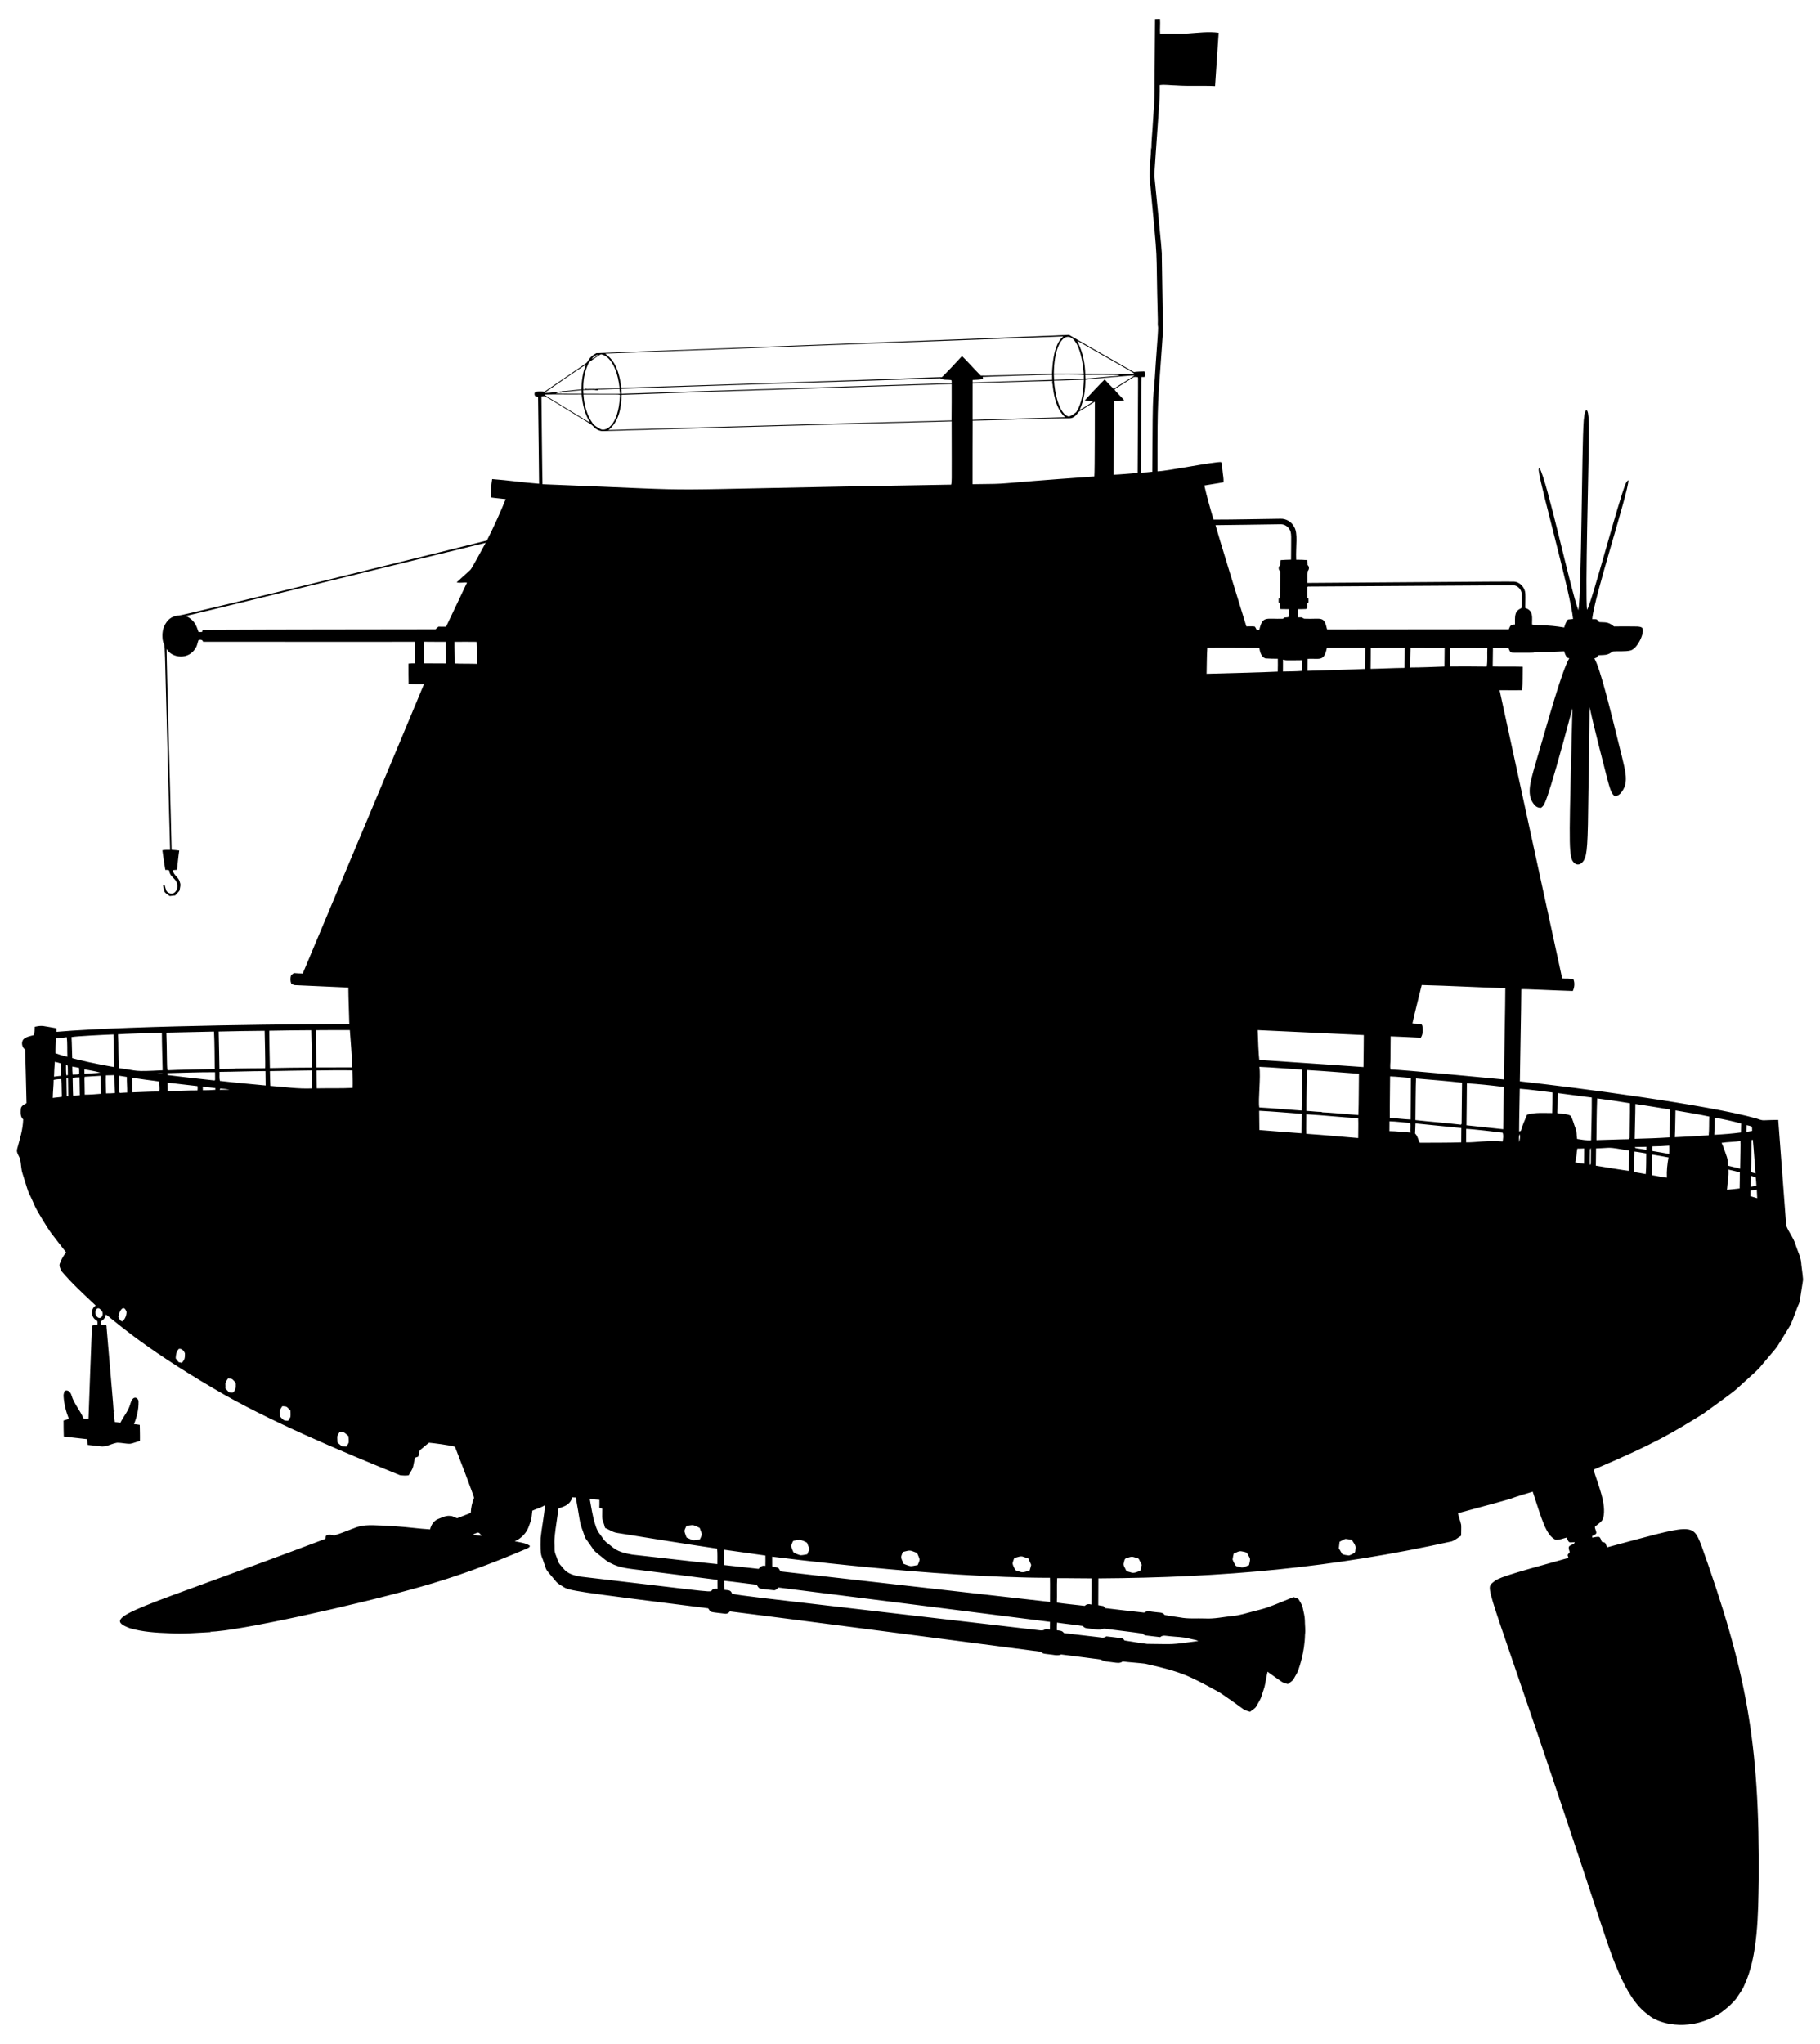 <?xml version="1.0" encoding="UTF-8"?>
<!DOCTYPE svg  PUBLIC '-//W3C//DTD SVG 1.1//EN'  'http://www.w3.org/Graphics/SVG/1.1/DTD/svg11.dtd'>
<svg enable-background="new 0 0 1451.979 1630.335" version="1.1" viewBox="0 0 1452 1630.3" xml:space="preserve" xmlns="http://www.w3.org/2000/svg">
<path d="m1437.1 1008.3c-0.215-5.519-3.016-10.414-4.626-15.586-1.604-5.464-5.486-9.902-7.432-15.183-2.095-28.095-4.289-56.19-6.368-84.285-3.771-0.022-7.531 0.21-11.291 0.314-2.409 0.121-4.592-1.059-6.853-1.665-38.92-10.777-141.54-24.332-187.98-29.424 0-6.725 1.141-60.477 1.141-73.463 1.727-0.346 27.678 1.042 41.101 1.4 1.307-2.856 1.682-6.291 0.513-9.246-2.845-1.092-6.026-0.452-8.998-0.805-16.578-76.627-33.338-153.22-49.927-229.84 6.01-0.022 12.019 0.099 18.034 0.017 0.496-6.235 0.265-12.515 0.413-18.767-7.983-0.226-15.972 0.028-23.949-0.182 0.077-4.907 0.121-9.813 0.193-14.72 4.129-0.011 8.264-0.039 12.399 0.028 1.696 4.523 2.049 3.563 6.009 3.732 4.587-0.088 9.19 0.121 13.783-0.077 3.799-0.865 7.719-0.358 11.583-0.518 4.355-0.171 8.722-0.369 13.083-0.546 0.485 1.852 1.158 3.694 2.475 5.144 0.391 0.094 1.163 0.287 1.555 0.38-6.131 10.755-15.741 45.965-27.963 87.714-2.991 11.107-6.693 22.132 0.684 29.771 1.251 1.329 2.966 1.913 4.791 1.797 2.522-2.606 2.922 3.475 25.008-79.285-2.49 99.953-3.149 114.21-0.143 121.27 2.88 4.93 7.012 3.869 9.361-0.188 2.554-4.963 3.092-11.275 3.545-54.812 0.439-13.439 0.948-67.245 0.948-67.266 2.327 10.938 5.166 21.76 7.834 32.621 7.684 29.424 8.259 35.442 12.201 38.361 2.608 0.033 4.648-1.847 5.971-3.92 5.117-7.307 2.509-16.038-0.165-27.362-9.194-36.841-16.958-69.653-22.047-78.552 0.551-0.204 1.125-0.402 1.709-0.595 0.573-0.673 0.97-1.654 1.869-1.968 2.437-0.204 4.995 0.105 7.332-0.827 1.433-0.474 2.619-1.439 3.936-2.167 4.703-0.425 9.543 0.336 14.185-0.821 6.036-1.795 12.331-16.745 8.545-18.403-1.957-0.954-4.229-0.618-6.324-0.728-5.188-0.033-10.37-0.121-15.547 0.022-5.114-4.184-7.496-3.067-11.517-3.473-1.224-0.281-1.461-2.001-2.668-2.277-1.092-0.121-2.167-0.083-3.225-0.077 1.268-16.982 28.761-100.76 28.9-110.79-1.296 0.54-1.808 1.908-2.338 3.087-5.219 11.816-27.099 95.273-30.697 100.26-1.565-12.835 1.35-116.21 1.406-135.22-0.029-6.39 0.691-24.725-2.161-24.059-1.566 2.371-1.428 5.353-1.88 8.055-1.649 21.238-1.644 135.89-4.267 151.64-6.37-16.8-24.873-103.57-31.094-113.7-0.959 0.893-0.524 2.211-0.413 3.33 2.06 14.551 25.329 96.973 27.251 117.26-1.362 0.149-2.707 0.265-4.041 0.419-1.648 1.77-2.349 4.096-3.01 6.362-14.423-2.467-19.424-1.236-25.647-2.36-0.198-5.199 1.535-10.99-5.436-13.187-0.016-3.782 0.22-7.564 0.061-11.341-0.182-4.752-4.036-9.273-8.86-9.676-4.197-0.27-105.42 0.721-164.98 1.036 0.154-3.137-0.204-6.329 0.226-9.422 1.24-1.318 1.433-3.672-0.088-4.846-0.011-1.323-0.055-2.652-0.287-3.947-2.944-0.237-5.888-0.369-8.832-0.298-0.459-11.008 1.629-20.94-1.637-26.287-2.062-3.959-6.456-6.61-10.949-6.39-17.785 0.182-35.565 0.684-53.351 0.667-2.679-9.003-5.249-18.056-7.338-27.207 5.089-0.921 10.232-1.571 15.31-2.564 0.21-3.087-0.529-6.136-0.777-9.196-0.364-2.288-0.303-4.653-1.042-6.864-5.009-0.607-43.157 7.225-50.864 7.344-0.097-61.392 0.39-53.187 3.539-99.579 1.423-23.569 0.925 5.568-0.077-71.313 0.079-4.384 0.338-1.986-5.949-64.995-0.076-1.519 1.685-25.789 3.49-51.84 0.54-6.77 0.97-13.551 0.794-20.355 4.328-0.573 8.661 0.226 13 0.259 10.365 0.728 20.763 0.028 31.138 0.54 0.943-14.18 1.858-28.36 2.861-42.534-8.187-1.119-16.44 0.033-24.627 0.562-7.36 0.375-14.731-0.209-22.091 0.16-0.281-3.92 0.292-7.851-0.088-11.76-1.323 0.011-2.635 0.05-3.936 0.132-0.799 78.17 0.477 47.991-1.737 82.907-0.314 7.145-1.29 14.274-1.152 21.435-0.154-0.711-0.303-1.417-0.43-2.122 0.388 6.195-1.711 20.072-0.921 25.129 7.346 77.92 4.656 44.992 6.478 112.66-0.357 11.887 1.445-6.989-1.709 35.279-2.055 36.767-2.348 6.895-2.729 85.796-2.999 0.408-6.026 0.546-9.047 0.689 0.03-7.54 0.231-72.267 0.507-76.286 0.75-0.011 1.516-0.011 2.294-6e-3 0.932-1.345 0.849-3.071 0-4.433-2.806 0.044-5.618 0.127-8.386 0.496-23.83-13.472-51.813-29.666-51.813-29.666-3.521 0.501-376.94 14.581-377.1 14.621-6.653 3.431-5.661 6.478-8.81 8.457-10.861 7.36-21.617 14.88-32.495 22.218-2.299-0.243-4.637-0.265-6.93 0.033-1.406 0.601-1.279 2.509-0.485 3.573 0.706 0.281 1.472 0.369 2.227 0.546 0.18 7.705 0.826 68.989 0.821 69.295-12.504-0.943-24.931-2.79-37.434-3.716-0.805 4.802-0.998 9.725-1.213 14.593 3.992 0.606 8.022 0.888 12.03 1.378-4.543 11.203-9.56 22.229-15.007 33.013-1.277 0.511-242.3 59.963-245.79 59.845-4.168 0.044-8.132 2.415-10.255 5.976-2.723 3.843-3.181 8.804-2.624 13.364 2.481 13.019 0.591-30.51 5.927 167.61-2.056-0.033-4.124-0.066-6.153 0.287 0.645 5.238 1.483 10.458 2.332 15.668 1.163 0.132 3.28-0.458 3.286 1.323 0.391 3.826 4.686 5.408 5.872 8.865 0.97 2.944 0.424 6.765-2.536 8.341-2.117 0.75-4.488 0.05-5.75-1.819-0.623-1.538-0.965-3.165-1.439-4.747-0.314-0.033-0.948-0.099-1.263-0.132 0.237 1.979 0.579 3.986 1.345 5.844 1.114 1.301 2.635 2.156 4.008 3.159 1.433-0.193 2.872-0.347 4.317-0.48 4.607-4.978 3.115-2.697 4.118-7.426 0.309-1.34-0.176-2.646-0.584-3.887-1.02-3.385-5.149-5.111-5.287-8.86 1.081-0.105 2.167-0.193 3.253-0.292 0.546-5.116 0.981-10.249 1.742-15.338-2.018-0.309-4.047-0.43-6.076-0.557-0.116-10.974-4.076-151.51-3.997-160.21 4.424 7.462 17.796 8.848 23.199-0.86 1.301-1.797 1.422-4.074 2.216-6.087 1.301-0.7 3.363-0.573 3.683 1.18 56.322 0.077 112.64 6e-3 168.96 0.022 0.088 5.745 0.138 11.489 0.176 17.234-1.759-0.055-3.517-0.039-5.254 0.187-0.061 5.381 0.061 10.767 0.127 16.154 4.08 0.292 8.176 0.083 12.261 0.176-3.623 9.153-96.293 229.79-96.723 230.81-9.421-0.1-5.536-1.207-9.24 1.285-0.783 2.282-0.794 4.67 0.127 6.919 0.926 0.419 1.808 1.053 2.861 1.103 14.218 0.546 28.42 1.389 42.633 1.93 0.033 9.692 0.584 19.357 0.755 29.043-24.4 0-172.01 0.911-233.66 6.263-0.017-0.965-0.039-1.913-0.061-2.856-11.164-1.801-10.655-2.566-17.284-1.174-0.022 2.183-0.132 4.377-0.43 6.555-2.988 0.866-6.406 1.273-8.694 3.584-1.792 2.426-1.031 6.329 1.489 8.016 0.018 1 1.082 37.248 1.108 42.799-1.803 1.114-4.311 2.073-4.576 4.504-0.088 2.85-0.557 6.318 1.93 8.375-0.221 8.049-2.696 15.773-4.791 23.481-1.014 3.109 1.643 5.629 2.382 8.468 0.783 3.584 0.667 7.333 1.753 10.861 7.197 23.145 3.167 10.437 9.747 25.879 1.652 4.047 11.243 19.653 13.667 22.587 3.843 4.929 7.564 9.951 11.484 14.825-2.001 2.525-3.672 5.293-4.78 8.33-1.229 2.134 0.116 4.526 1.014 6.528 8.386 9.902 17.967 18.69 27.411 27.555-4.196 2.442-3.914 9.262 0.243 11.583 1.478 0.54 1.108 2.178 1.185 3.44-1.444 0.353-2.889 0.711-4.344 1.031-0.295 4.323-2.623 65.677-2.861 74.361-1.296-0.033-2.591-0.083-3.881-0.143-2.668-6.561-7.718-11.886-9.709-18.745-0.562-2.299-3.071-4.962-5.502-3.269-0.463 1.34-0.948 2.729-0.788 4.19 0.413 6.175 1.952 12.245 4.245 17.99-1.417 0.414-2.839 0.833-4.251 1.262-0.05 4.251 0.088 8.496 0.182 12.752 6.257 0.805 12.548 1.378 18.805 2.145 0.121 1.51 0.022 3.043 0.259 4.559 3.308 0.281 6.61 0.684 9.907 1.097 4.774 0.854 9.042-2.183 13.634-2.872 3.562-0.033 7.068 1.042 10.64 0.816 2.547-0.507 4.94-1.599 7.481-2.161 0.116-4.284-0.088-8.568-0.127-12.846-1.533-0.281-3.071-0.48-4.62-0.595 2.299-5.689 3.799-11.787 3.655-17.945 0.05-1.952-1.836-3.92-3.826-2.9-1.676 1.108-2.299 3.269-2.872 5.122-1.544 5.392-5.353 9.665-7.823 14.615-1.472-0.254-2.95-0.435-4.427-0.546-0.425-2.608-0.573-5.243-0.695-7.867l0.584-0.976c-0.783-0.033-0.799 0.844-0.965 1.433 0.24-2.653 0.603 2.968-5.408-67.261-0.187-0.948 0.176-2.128-0.584-2.834-1.329-0.232-2.679-0.259-4.019-0.353 0-0.888 0-1.759 0.011-2.613 2.255-0.882 3.517-3.038 4.047-5.293 4.381 2.753 26.68 24.394 86.215 59.178 42.129 25.098 102.94 50.462 148.25 68.915 2.282 0.325 4.703 0.469 6.985 0.132 4.703-7.643 3.097-5.934 5.083-14.036 0.849-0.314 1.698-0.623 2.553-0.91 0.469-1.648 0.866-3.313 1.185-4.984 2.553-1.935 4.868-4.174 7.432-6.064 1.618 0.05 16.945 1.939 20.741 3.242 2.098 5.199 14.74 38.458 15.205 40.704-1.599 3.815-2.453 7.862-2.624 12.002-3.595 1.45-7.222 2.828-10.811 4.278-1.841-0.364-3.446-1.852-5.441-1.814-3.429-0.54-6.511 1.246-9.62 2.349-3.534 1.345-5.783 4.78-6.583 8.363-8.959-0.496-17.868-1.858-26.833-2.398-34.144-2.227-25.327-0.77-49.646 7.25-1.935-0.474-4.047-0.959-5.965-0.16-1.191 0.375-0.755 1.864-0.998 2.817-149.77 56.624-181.6 61.971-155.98 71.362 10.133 2.933 20.757 3.628 31.254 3.98 11.186 0.728 22.378-0.375 33.537-0.882-0.309-0.127-0.617-0.237-0.921-0.325 21.348-0.159 115.43-21.046 166.33-35.367 29.501-8.237 58.291-18.86 86.419-30.945 0.893-0.59 2.696-0.965 2.266-2.36-3.534-2.26-7.9-2.624-11.919-3.479 5.282-2.249 9.543-6.776 11.363-12.223 2.551-7.351 1.514-2.912 2.652-12.173 3.346-1.549 7.046-2.382 10.122-4.46-0.678 8.777-2.525 17.433-3.479 26.188-0.41 16.326 0.712 13.162 2.564 19.671 2.8 7.234-0.462 2.945 9.99 15.382 1.367 1.654 3.396 2.508 5.149 3.688 4.747 3.385 8.591 3.845 115.97 17.422 2.469 3.635 0.588 2.654 13.243 4.289 1.632 0.325 3.109-0.606 4.085-1.841 6.689 0.636 247.01 32.044 248.01 32.175 1.566 1.919 4.162 1.654 6.379 2.018 3.291 0.209 6.726 1.505 9.935 0.16 10.525 1.219 21.044 2.724 31.568 4.041 3.087 1.913 6.803 1.704 10.277 2.288 2.404 0.309 5.078 0.915 7.151-0.75 5.982 0.733 12.019 1.042 18.006 1.786 28.757 6.437 34.972 9.41 59.807 23.205 24.409 16.628 16.398 12.757 23.811 15.117 1.764-1.422 4.025-2.42 5.122-4.51 1.428-2.635 3.231-5.116 4.058-8.038 0.965-3.269 2.354-6.423 2.927-9.797 0.601-3.209 1.108-6.439 1.897-9.604 3.562 2.729 7.344 5.16 10.977 7.796 1.522 1.152 3.413 1.577 5.232 2.062 1.604-1.411 3.776-2.31 4.758-4.306 1.262-2.47 2.983-4.73 3.727-7.432 0.303-1.011 4.872-13.076 5.171-27.676 0.518-3.843-0.127-7.685-0.127-11.528-0.028-3.225-1.003-6.318-1.599-9.45-0.474-2.707-2.04-5.022-3.435-7.316-1.158-0.876-2.63-1.163-3.953-1.659-25.277 10.435-23.065 8.911-32.621 11.528-5.293 1.318-10.497 3.137-15.966 3.539-7.366 0.75-14.676 2.437-22.113 2.007-6.638-0.248-13.353 0.447-19.908-0.849-4.085-0.7-8.215-1.108-12.272-1.93-1.621-2.498-4.967-1.825-7.492-2.332-2.922-0.127-6.241-1.588-8.81 0.43-10.398-1.191-20.812-2.249-31.188-3.583-0.436-0.54-0.877-1.081-1.29-1.588-1.4-0.276-2.795-0.529-4.19-0.733 0.066-7.145 0.061-14.285 0.094-21.424 100.33-0.622 186.47-8.424 281.91-29.495 2.751-1.009 5.011-3.021 7.504-4.526-0.055-2.911 0.215-5.827 0.016-8.722-0.645-3.131-1.979-6.081-2.492-9.235 61.45-16.525 29.823-8.322 59.592-17.184 7.386 22.358 10.431 34.474 18.221 38.399 3.06 0.243 5.965-1.086 8.898-1.786 0.369 0.91 0.711 1.864 1.207 2.751 0.992 1.93 3.517 0.684 5.243 0.976-0.7 2.134-3.76 1.83-4.78 3.732-0.287 1.433 0.408 2.817 0.761 4.195-0.673 0.689-1.268 1.445-1.748 2.283 0.226 0.733 0.485 1.505 0.722 2.277-51.371 14.18-56.337 15.975-60.292 19.594-7.178 6.253-3.971-1.525 83.596 264.24 9.831 29.21 20.546 66.723 40.213 80.531 7.971 7.29 30.855 13.258 53.026 1.384 5.947-2.693 15.439-11.076 18.155-15.498 1.847-2.955 4.085-5.701 5.375-8.964 11.239-23.186 11.233-57.963 11.727-84.296 0.767-111.08-10.087-166.86-45.914-267.38-7.193-17.826-7.007-16.245-75.128 1.996-1.712-4.657-0.946-3.353-4.289-4.592-0.463-1.367-0.744-3.01-2.089-3.782-1.819-0.176-3.6 0.292-5.359 0.623-0.022-0.32-0.066-0.954-0.088-1.274 1.125-0.7 2.745-1.036 3.291-2.376 0.022-1.715-1.086-3.231-1.174-4.929 2.26-2.365 5.811-3.771 6.704-7.211 2.768-10.942-4.197-26.618-7.68-38.118 0.32-0.722 1.235-0.783 1.863-1.136 48.087-20.558 60.419-28.317 85.399-43.664 2.552-1.808 23.258-16.724 26.309-19.439 15.716-14.346 17.438-15.494 20.393-19.307 16.455-19.737 8.565-8.883 21.545-29.683 2.762-4.08 3.953-8.937 5.888-13.413 3.61-10.585 1.801-0.225 5.237-22.157 0.55-4.127 0.82-1.06-0.96-15.454zm-1392.3-180.06c2.79-0.54 5.651-0.447 8.435-0.998 0.684 5.171 0.27 10.447 0.535 15.663-3.231-0.739-6.428-1.671-9.538-2.812-0.071-3.958 0.238-7.916 0.568-11.853zm-1.064 18.646c1.671 0.358 3.313 0.821 4.94 1.34 0.017 3.28 0.149 6.555 0.154 9.835-1.924 0.171-3.837 0.441-5.756 0.695 0.111-3.964 0.326-7.923 0.662-11.87zm-1.642 28.856c0.05-4.813 0.678-9.593 0.689-14.406 1.979-0.535 4.036-0.606 6.07-0.706 0.408 4.708 0.237 9.433 0.502 14.152-2.388 0.541-4.858 0.491-7.261 0.96zm10.579-26.535c1.969 0.211 1.259 1.755 1.494 8.204-0.287 0.088-0.855 0.27-1.141 0.358-0.496-2.834-0.292-5.712-0.353-8.562zm0.546 25.03c-0.044-4.719-0.21-9.433-0.215-14.152 0.309 0.028 0.926 0.083 1.24 0.11 0.039 4.719 0.204 9.439 0.187 14.163-0.302-0.033-0.909-0.094-1.212-0.121zm5.105-0.287c-0.314-4.747-0.182-9.516-0.369-14.268 1.808-0.309 3.639-0.447 5.475-0.424 0.061 4.769 0.138 9.543 0.237 14.318-1.781 0.109-3.556 0.479-5.343 0.374zm-0.628-23.271c1.803 0.276 3.584 0.673 5.375 1.025 0.083 1.648 0.232 3.302 0.061 4.962-1.648 0.507-3.457 0.276-5.171 0.474-0.249-2.15-0.293-4.311-0.265-6.461zm9.598 2.183c4.267 0.871 8.606 1.472 12.791 2.674-4.212 0.535-8.49 0.546-12.724 0.926-0.028-1.207-0.05-2.409-0.067-3.6zm0.32 20.266c-0.074-14.009-0.72-14.611 0.645-14.356 3.975-0.16 7.944-0.524 11.919-0.711 0.055 4.785 0.375 9.56 0.43 14.345-4.322 0.397-8.655 0.717-12.994 0.722zm11.219 178.03c-2.773-0.904-3.782-5.425-1.5-7.305 1.422-1.141 2.724 0.469 3.677 1.417 1.666 1.863 0.977 6.433-2.177 5.888zm-21.214-207.24c-0.215-5.579-0.232-11.164-0.562-16.738 2.695-0.742 28.615-1.985 33.465-2.134 0.094 8.689 0.369 17.372 0.595 26.061-13.449-2.235-30.004-5.989-33.498-7.189zm26.97 28.161c0.022-4.796-0.32-9.598-0.094-14.389 2.244 0 4.488-0.094 6.732-0.182 0.011 4.78 0.226 9.549 0.408 14.323-2.343 0.215-4.697 0.259-7.046 0.248zm44.541-48.262c0.044 9.94 0.43 19.875 0.612 29.815-24.467 1.297-18.405 0.415-34.81-1.693-0.684-8.975-0.281-18.006-0.772-26.998 3.803-0.345 27.062-1.151 34.97-1.124zm-31.48 230.1c-1.897-0.325-2.52-2.101-3.22-3.622 0.64-2.503 1.136-5.519 3.584-6.913 1.759-0.209 2.437 1.659 2.955 2.983-0.022 2.81-1.12 5.694-3.319 7.552zm3.804-182.5c-1.891-0.011-3.765 0.248-5.651 0.32-0.97-0.32-0.518-1.604-0.662-2.338 0-3.81-0.149-7.614-0.176-11.423 2.078 0.287 4.151 0.629 6.23 0.981-0.094 4.157 0.33 8.303 0.259 12.46zm25.675-0.788c-7.195-0.039-14.373 0.452-21.562 0.645-0.099-3.892-0.149-7.779-0.198-11.666 7.228 1.147 14.5 2.018 21.749 2.999-0.094 2.674 0.512 5.364 0.011 8.022zm-2.079-14.109c1.698-0.303 3.457-0.739 5.155-0.182-1.687 0.419-3.44 0.182-5.155 0.182zm7.669-32.367c0.165-0.138 0.491-0.408 0.656-0.546 12.449-0.298 24.897-0.595 37.352-0.832 0.524 9.935 0.425 19.914 0.579 29.87-1.002-6e-3 -31.867 0.612-37.693 1.009-0.654-2.466-0.338-16.307-0.894-29.501zm0.788 31.783c12.68-0.276 25.372-0.816 38.057-0.733-0.055 2.078 0.11 4.168 0.033 6.257-0.149 0.077-0.447 0.226-0.595 0.303-12.487-1.34-24.964-2.746-37.429-4.289-0.027-0.524-0.049-1.036-0.066-1.538zm11.6 231.11c-3.338-1.016-1.699 0.632-4.929-3.666 0.061-2.751 0.546-5.53 2.558-7.553 2.371-0.309 4.096 1.632 4.813 3.666 0.093 5.006-0.686 5.062-2.442 7.553zm12.454-217.32c-7.95-0.066-15.883 0.524-23.833 0.557-0.044-2.26-0.083-4.521-0.127-6.77 7.994 0.91 15.999 1.803 23.988 2.784 0.132 1.13 0.149 2.282-0.028 3.429zm14.202-0.491c-3.302 0.276-6.61 0.347-9.918 0.364-0.028-0.943-0.055-1.869-0.077-2.79 3.335 0.281 6.676 0.59 9.995 1.064v1.362zm2.702-46.481c12.223-0.298 24.445-0.507 36.674-0.606 0.036 1.001 0.677 28.544 0.386 29.843-7.867-0.022-15.735 0.187-23.602 0.248 1.466 0.182-7.101 0.281-12.857 0.331-0.122-9.947-0.414-19.876-0.601-29.816zm0.76 46.448c0.132-0.248 0.386-0.744 0.518-0.992 2.459 0.254 4.951 0.353 7.366 0.932-2.63-0.039-5.254 0.104-7.884 0.06zm10.801 241.43c-1.064 0.248-2.178-0.028-3.247-0.05-1.003-1.042-1.985-2.084-2.961-3.131 0.364-4.163-1.089-3.482 2.04-7.928 1.301 0.143 2.878-0.198 3.854 0.904 0.992 1.086 2.525 2.145 2.376 3.804 0.187 2.31-0.353 4.725-2.062 6.401zm-10.608-248.51c-0.568-2.349-0.198-4.808-0.309-7.195 12.234-0.099 24.451-0.573 36.685-0.629 0.066 3.826 0.132 7.652 0.154 11.484-12.173-1.207-24.39-2.205-36.53-3.66zm39.392-40.02c11.164-0.232 22.334-0.364 33.503-0.414 0.221 9.924 0.496 19.842 0.54 29.771-11.181 0.022-22.356 0.193-33.531 0.436-0.025-0.905-0.554-27.048-0.512-29.793zm16.881 308.06c-0.507 1.047-1.185 2.012-1.803 3.016-1.29-0.182-2.823 0.121-3.87-0.816-0.926-0.854-1.979-1.648-2.591-2.751-0.161-4.29-0.78-4.436 1.825-8.038 3.877 0.266 3.13 0.109 6.483 3.528-0.016 1.676 0.188 3.374-0.044 5.061zm-16.027-264.06c-0.094-3.931-0.358-7.856-0.342-11.787 3.751-0.167 32.502-0.518 33.503-0.54 0.221 4.769 0.165 9.543 0.232 14.323-11.186 0.518-22.273-1.185-33.393-1.996zm36.354-44.436c9.025-0.017 18.056-0.165 27.086-0.066 0.651 9.902 1.726 19.781 1.786 29.716-9.51-0.055-19.02 0.138-28.531 0.05-0.065-9.902-0.275-19.798-0.341-29.7zm26.133 328.95c-0.419 1.097-1.125 2.056-1.704 3.087-1.257-0.038-2.509-0.072-3.76-0.116-1.125-1.025-2.266-2.029-3.418-2.999-0.338-6.423-0.417-4.745 1.494-8.182 1.229-0.016 2.47-0.099 3.699 0.094 1.285 0.816 2.343 1.941 3.523 2.916 0.083 1.721 0.331 3.457 0.166 5.2zm3.159-282.9c-9.505 0.458-19.053 0.149-28.575 0.347-0.083-4.752-0.099-9.499-0.193-14.24 9.549-0.105 19.114-0.309 28.663-0.088 0.055 4.658 0.27 9.316 0.105 13.981zm74.378-338.55c-5.822 0.017-11.666-0.039-17.493-0.077 0.017-5.75-0.232-11.506-0.088-17.256 5.861 0.154 11.727-0.028 17.587 0.094-0.089 5.739 0.358 11.528-6e-3 17.239zm7.178 0.039c0.088-5.767-0.38-11.517-0.292-17.284 5.883-0.055 11.771-0.072 17.653 0.017 0.325 5.844 0.237 11.699 0.314 17.554-5.888-0.199-11.787-0.017-17.675-0.287zm14.169 694.85c1.163-0.535 2.321-1.103 3.539-1.5 1.742-0.783 2.674 1.433 3.777 2.382-2.459-0.126-4.896-0.457-7.316-0.882zm-2.459-768.92c-3.413 3.115-6.82 6.235-10.254 9.317 2.652 0.86 5.502-0.188 8.242 0.248-5.48 11.743-11.126 23.414-16.672 35.13-2.018 0.011-4.03 0.044-6.037-0.05-0.882 0.628-1.687 1.362-2.404 2.178-84.247 0.185-95.262 8e-3 -185.64 0.397-0.226 0.562-0.447 1.136-0.667 1.715-0.904 0-1.803 0.017-2.696 0.044-1.326-2.734-1.843-9-10.188-12.835 7.637-1.528 110.19-26.937 239.2-58.335-11.907 21.892-11.746 21.245-12.89 22.191zm530.3-156.88c-13.028 0.325-26.044-0.27-39.077-0.204-0.374-15.404-5.551-23.736-6.362-26.265 47.764 27.15 44.835 25.392 45.439 26.469zm-11.456 1.014c-3.528 0.976-7.222 0.772-10.811 1.296-5.568 0.347-11.092 1.263-16.672 1.345-0.05-0.976-0.094-1.946-0.132-2.911 2.628-0.083 25.24-0.229 27.615 0.27zm-20.36 80.757c-90.996 6.427-61.332 5.754-97.186 6.175 0.044-16.892-0.044-33.79 0.105-50.683 13.517-0.181 65.199-2.037 77.388-1.896 2.795 6e-3 4.918-2.051 6.472-4.162 0.816-1.235 2.167-1.908 3.391-2.663 3.435-2.106 6.798-4.333 10.243-6.417 1e-3 0.999 0.024 56.879-0.413 59.646zm-2.283 899.8c-1.935-0.623-3.909-0.491-5.353 1.036-7.421-0.871-14.88-1.522-22.262-2.613 0.221-6.495-0.099-13.006 0.221-19.489 9.146-0.105 18.342 0.171 27.505 0.143-0.022 6.969 0.055 13.949-0.111 20.923zm-48.096-31.662c-0.314 1.533-0.877 3.01-1.301 4.526-2.371 0.491-4.802 1.864-7.244 1.047-1.373-0.458-2.812-0.755-4.08-1.433-0.932-1.665-1.808-3.407-2.26-5.249 0.248-1.555 0.888-2.999 1.395-4.466 2.426-0.342 4.89-1.896 7.333-0.844 1.29 0.397 2.58 0.838 3.876 1.279 0.704 1.733 1.619 3.376 2.281 5.14zm-38.763-947.56c1.511-0.107 47.616-1.715 55.429-1.715 0.022 1.356 0.055 2.718 0.094 4.08-2.839 0.099-61.08 1.942-63.49 2.095 0.011-0.496 0.039-1.494 0.05-1.996 2.795-0.055 5.601-0.193 8.363-0.739-0.11-0.429-0.331-1.295-0.446-1.725zm55.649 3.209c-0.083 1.053-0.143 2.111-0.226 3.164 0.094-0.529 0.204-1.053 0.325-1.577 1.631 20.297 8.291 25.432 10.001 27.356-10.551 0.487-64.192 1.652-73.739 2.095-5e-3 -9.703 0.011-19.406 0.017-29.109 2.273-0.07 44.844-1.632 63.622-1.929zm18.982 24.969c-1.737 1.356-3.639 2.713-5.701 3.468-8.003-1.465-11.488-19.579-11.93-28.674 7.928-0.077 15.839-0.535 23.767-0.706-0.375 8.854-1.163 18.293-6.136 25.912zm-17.796-30.074c1.526-0.029 21.107-0.26 23.916 0.364-0.039 1.047-0.044 2.101-0.05 3.154-7.9 0.033-15.779 0.529-23.674 0.717-0.11-1.413-0.165-2.824-0.192-4.235zm23.839-0.673c-7.95 0.044-15.894-0.017-23.839-0.066 0.293-36.55 20.439-41.577 23.839 0.066zm-16.286-29.743c-7.325 5.93-8.635 20.411-8.997 29.71-1.001 0.042-53.726 2.008-56.912 1.544-5.1-5.044-9.769-10.508-14.897-15.525-0.913 1-14.672 15.851-16.076 16.777-3.452 0.282-253.64 8.676-255.8 8.435-1.992-16.798-7.162-22.99-12.763-27.158 1.009-0.042 362.06-13.759 365.45-13.783zm-371.08 43.057-0.27-0.656c5.739 0 11.451-0.54 17.196-0.59 0.182 1.307 0.358 2.613 0.529 3.931-9.747 0.066-19.5-0.022-29.247-0.05-0.05-0.948-0.088-1.897-0.116-2.845 3.975-0.357 7.928 0.271 11.908 0.21zm-9.496-0.736c0.095-5e-3 0.16-0.03 0.169-0.085 2.558 0.276 5.149 0.391 7.702 0-0.658 1.039-5.828 0.263-7.871 0.085zm2.974 26.185c-1.651-0.386 0.056 0.329-32.759-19.588-1.268-0.733-2.558-1.455-3.567-2.519 9.83-0.353 19.688 0.077 29.529-0.143 0.468 1.48 0.916 13.556 6.797 22.25zm-5.215-22.19c29.49 0.073 28.506-0.321 29.115 0.629-1.032 25.669-12.3 29.219-15.828 26.816-2.029-1.218-4.273-2.277-5.767-4.168-4.874-6.721-7.079-15.085-7.52-23.277zm30.35 0.281c1.137-0.21 262.38-8.61 263.38-8.611-0.05 9.687 0.088 19.379-0.083 29.06-14.101 0.354-266.7 7.312-273.67 7.636 8.152-6.571 10.318-17.615 10.371-28.085zm0.027-0.827c-0.083-1.329-0.132-2.657-0.16-3.98 0.011 0 245.57-8.131 254.6-8.314 2.437 1.671 5.546 0.915 8.303 1.34 0.992 0.358 0.441 1.676 0.64 2.459-18.339 0.561-246.88 8.014-263.39 8.495zm-18.684-31.138c-1.538 1.384-3.231 2.646-5.182 3.379 1.235-1.676 3.093-3.076 5.182-3.379zm-8.049 7.674c0.673-2.178 2.927-3.087 4.609-4.35 1.952-1.213 3.672-2.856 5.822-3.705 9.598 2.097 13.83 17.095 14.698 26.937-6.835 0.098-24.132 1.186-27.615 0.48-0.361 0.207 0.328 0.535 0.819 0.629-0.692-0.056-1.386-0.092-2.081-0.088-0.271-6.815 0.936-13.684 3.748-19.903zm-1.687 0.336c-2.619 6.202-3.402 12.956-3.644 19.632-5.337 0.331-10.64 1.461-15.988 1.389 0.347 0.303 0.706 0.606 1.075 0.915 4.973-0.75 9.995-1.075 14.99-1.693 0.039 0.932 0.083 1.869 0.132 2.806-6.825-0.083-13.662 0.105-20.481-0.182 1.191-0.755 2.696-1.103 4.036-0.469 0.05-0.281 0.149-0.849 0.193-1.13-4.471 0.419-8.942 1.345-13.441 1.147 1-0.7 30.614-21.355 33.128-22.415zm-34.639 95.295c-0.186-2.642-0.846-68.956-0.855-69.956 4.216-0.101-2.518-3.529 33.928 18.695 2.696 1.704 5.634 3.115 7.851 5.48 2.001 2.255 5.078 3.661 8.115 3.357 4.024-0.278 269.63-7.621 277.36-7.762 0.018 52.562 0.49 50.863-1.18 50.512-274.13 4.495-167.14 5.785-325.22-0.326zm300.84 857.52c-0.11 1.599-0.937 3.038-1.494 4.526-1.869 0.276-3.699 0.86-5.596 0.882-1.99-0.265-3.799-1.218-5.673-1.864-0.684-2.222-2.635-4.46-1.577-6.853 0.369-0.904 0.557-1.968 1.257-2.657 5.924-1.42 4.768-1.554 11.087 0.854 0.668 1.699 1.572 3.32 1.996 5.112zm-87.868-8.237c-0.557 1.384-1.119 2.768-1.676 4.157-1.902 0.325-3.821 0.865-5.745 0.772-1.819-0.656-3.799-1.202-5.337-2.343-0.926-2.172-2.459-4.675-1.191-7.007 0.43-0.805 0.551-2.095 1.621-2.255 1.621-0.336 3.264-0.628 4.918-0.695 1.858 0.651 3.815 1.257 5.458 2.365 0.75 1.621 1.241 3.358 1.952 5.006zm-73.469 12.013c-22.665-2.305-45.28-5.111-67.933-7.564-13.609-2.377-14.27-5.202-19.643-9.019-2.795-1.88-4.273-5-6.34-7.542-4.565-5.385-6.546-20.942-7.9-27.886 2.569 0.226 5.133 0.584 7.713 0.717 0.072 2.111 0.017 4.234-0.066 6.357 0.783 0.204 1.577 0.419 2.376 0.651-0.313 12.331 0.255 7.527 2.172 15.387 3.391 1.45 6.511 3.749 10.271 4.124 26.358 4.267 52.728 8.501 79.136 12.438 0.407 4.095 0.176 8.225 0.214 12.337zm-26.308-26.386c0.287-1.466 1.07-2.762 1.665-4.107 1.753-0.237 3.501-0.634 5.282-0.618 1.83 0.518 3.49 1.5 5.254 2.216 0.573 2.189 2.387 4.477 1.268 6.765-0.38 0.833-0.667 1.764-1.252 2.503-1.753 0.342-3.534 0.662-5.315 0.634-1.797-0.59-3.462-1.5-5.188-2.238-0.595-1.714-1.318-3.39-1.714-5.155zm22.592 46.592c-3.968 2.541 12.786 3.553-105.58-10.244-4.879-0.86-10.188-2.205-13.397-6.285-1.693-2.244-4.129-4.063-4.774-6.93-0.81-2.939-2.58-5.679-2.426-8.81 0.127-7.681-1.236-3.265 3.17-32.324 4.469-1.784 8.887-2.329 11.021-8.86 0.91 0.028 1.83 0.083 2.751 0.143 3.049 16.474 3.116 20.081 4.581 23.855 4.815 12.841 0.081 3.746 9.146 17.157 1.533 2.448 4.069 3.958 6.23 5.794 2.525 1.924 4.796 4.278 7.801 5.48 7.305 4.03 15.806 4.543 23.916 5.601 20.454 2.613 40.919 5.122 61.367 7.796-5e-3 2.354 6e-3 4.714 0.033 7.079-1.283 0.013-2.76-0.351-3.836 0.548zm9.213-31.651c10.96 1.455 21.882 3.148 32.836 4.625 0 2.751 0.083 5.508-0.033 8.27-2.194-0.634-4.179 0.573-5.353 2.36-9.141-0.893-18.243-2.117-27.378-3.016-0.089-4.085-0.056-8.165-0.072-12.239zm259.78 63.605c-1.439-0.171-2.994-0.81-4.289 0.132-1.097 0.711-2.404 0.673-3.644 0.529-266.13-31.092-244.03-27.738-246.18-30.433-1.108-1.902-3.628-1.621-5.486-1.858-0.105-2.415-0.11-4.818-0.044-7.222 8.606 0.91 17.168 2.172 25.768 3.165 0.755 1.296 1.533 2.988 3.253 3.126 3.479 0.474 6.969 0.954 10.469 1.246 1.615 0.149 2.497-1.411 3.716-2.15 1.002 0.126 202.39 25.524 216.51 27.395-0.016 2.018-0.016 4.042-0.065 6.07zm0.099-21.97c-71.671-8.088-143.34-16.231-215-24.368-2.044-3.326-0.835-2.825-6.643-3.793 0.028-2.657 0.011-5.309-0.033-7.955 1 0.055 128.93 16.82 221.64 16.859 0.182 6.417-6e-3 12.835 0.033 19.257zm40.466 22.053c2.431-1.378 5.204-0.342 7.796-0.121 8.518 1.141 17.08 2.034 25.576 3.33 0.799 0.926 1.941 1.422 3.165 1.533 3.644 0.397 7.272 0.91 10.927 1.274 2.067-1.941 4.945-0.899 7.443-0.75 5.414 0.629 10.949 0.535 16.236 2.012 2.233 0.629 4.631 0.788 6.743 1.836-23.863 3.24-18.288 2.472-40.886 2.316-6.026-0.717-12.002-1.814-18-2.713-0.413-0.518-0.816-1.025-1.202-1.51-4.399-0.91-8.893-1.246-13.336-1.797-2.078 1.819-4.769 0.667-7.184 0.524-8.915-1.092-17.863-1.979-26.755-3.198-1.136-2.007-3.545-1.897-5.524-2.233 0-2.023 0-4.041 0.105-6.053 6.886 1.042 13.844 1.637 20.729 2.751 1.274 2.018 3.887 1.748 5.96 2.106 2.727 0.202 5.456 0.947 8.207 0.693zm3.16-997.11c-1.607 1.455-13.537 13.923-15.845 16.738 2.216 0.463 4.488 0.562 6.748 0.766-1.339 1.121-9.077 6.079-10.784 6.693 3.308-7.52 4.466-15.806 4.504-23.971 3.941-0.521 35.204-3.425 39.248-3.44-5.436 3.766-11.241 6.969-16.683 10.729-2.513-2.394-4.862-4.946-7.188-7.515zm7.503 17.383c2.696-0.022 5.397-0.21 8.044-0.777-2.365-2.773-5.083-5.238-7.399-8.049-0.05-0.182-0.149-0.546-0.198-0.728 4.758-3.236 9.753-6.131 14.56-9.301 1.119-0.932 2.613-0.331 3.925-0.402 0.375 1.451 0.187-6.016-0.154 76.473-6.384 0.485-12.752 1.125-19.142 1.411 6e-3 -19.545 0.094-39.089 0.364-58.627zm20.966 932.79c-2.453 0.783-5.039 2.365-7.647 1.301-1.417-0.551-3.479-0.452-4.019-2.161-0.684-1.742-2.305-3.446-1.566-5.408 0.447-1.34 0.358-3.413 2.106-3.721 1.93-0.634 3.986-1.626 6.037-0.838 1.373 0.557 3.413 0.375 4.118 1.946 0.744 1.373 1.378 2.812 2.117 4.207-0.401 1.549-0.798 3.103-1.146 4.674zm125.79-766.94c2.139-0.055 4.289 0.072 6.439-0.116 1.444-0.926 0.562-3.06 0.844-4.504 0.265-0.182 0.794-0.546 1.064-0.728-0.022-1.07-0.027-2.134-0.027-3.192-0.232-0.127-0.684-0.386-0.915-0.518-0.182-2.762-0.105-5.552 6e-3 -8.314 0.226-1.048 1.494-0.557 2.249-0.678 5e-3 0 162.1-0.987 162.1-0.987 3.49 0.16 6.401 3.253 6.671 6.687 0.27 3.126-0.011 6.28 0.061 9.417-0.105 0.832 0.138 2.078-0.882 2.409-5.35 2.461-4.435 6.831-4.526 12.746-1.081 0.121-2.277-0.077-3.176 0.617-0.937 0.844-1.295 2.101-1.792 3.22-48.306 0.05-96.613 0.132-144.92 0.138-2.548-11.365-4.315-7.979-18-8.595-1.026 0-1.648-1.081-2.652-1.081-0.844-0.039-1.676-0.044-2.492-6e-3 -0.155-2.171-0.089-4.343-0.051-6.515zm150.54 45.781c-9.758-0.171-19.517-0.116-29.269-0.088-6e-3 -4.907 0.138-9.813 0.121-14.726 9.88-0.11 19.776-0.088 29.661 0.011-0.304 4.923 0.303 9.935-0.513 14.803zm-33.586-14.875c-0.028 4.94-0.138 9.88-0.143 14.825-9.13 0.353-18.254 0.744-27.384 0.772-0.016-5.215 0.16-10.42 0.32-15.63 9.068 0.033 18.137 0.011 27.207 0.033zm-113.45 9.759c-0.061 2.845-0.061 5.69-0.072 8.54-5.149 0.419-10.315 0.391-15.475 0.513-5e-3 -3.17 0.066-6.335 0.033-9.499 1.119 0.32 2.288 0.557 3.479 0.518 4.007-0.05 8.021 0.065 12.035-0.072zm-18.095-108.39c2.983-0.254 6.009 1.185 7.597 3.738 2.159 3.243 1.429 5.425 1.411 24.467-2.757 0-5.502 0.237-8.242 0.369-0.292 1.351-0.408 2.734-0.452 4.124-1.5 1.031-1.505 3.699 0.017 4.714 0 7.09-0.072 14.18-0.154 21.264-0.259 0.176-0.788 0.524-1.047 0.695-0.017 0.992-0.017 1.996-0.017 2.999 0.254 0.188 0.766 0.568 1.02 0.755-0.022 1.505 0.028 3.027 0.237 4.532 2.321 0.05 4.648 0.05 6.985 0.094-0.05 1.974 0.039 3.953-0.072 5.932-1.29 1.174-3.578-0.11-4.642 1.659-13.833 0.453-16.215-2.604-18.965 8.821-0.722 0-1.428 0.011-2.123 0.028-0.469-0.926-0.833-1.935-1.577-2.663-2.2-0.27-4.422-0.072-6.621-0.088-3.142-10.018-23.662-76.866-24.622-80.74 17.091-0.138 34.177-0.496 51.267-0.7zm-57.8 98.537c13.827 0.044 27.659-0.083 41.487 0.083 0.535 3.159 1.494 7.206 4.901 8.369 3.28 0.204 6.577 0.32 9.88 0.292 0.055 3.407 0.033 6.814-0.072 10.227-3.661 0.3-52.844 1.714-56.758 1.748 0.21-6.903 0.088-13.833 0.562-20.719zm33.295 731.66c-2.244 0.7-4.422 2.415-6.864 1.61-1.483-0.491-3.655-0.27-4.278-1.99-0.7-1.384-1.533-2.712-1.979-4.185 0.187-1.599 0.573-3.148 0.926-4.703 2.084-0.689 4.102-2.277 6.406-1.72 1.373 0.27 2.801 0.485 4.085 1.119 2.886 5.559 3.043 3.594 1.704 9.869zm41.833-344.45c-11.197-0.799-22.383-1.709-33.564-2.602-0.039-5.116-0.132-10.221-0.176-15.327 11.302 0.568 22.576 1.61 33.867 2.426-0.039 5.166-0.077 10.337-0.127 15.503zm0.078-18.122c-11.247-0.805-22.477-1.803-33.724-2.453-1.073-6.029 1.353-24.31 0.083-32.434 11.374 0.48 22.731 1.516 34.099 2.222-0.034 10.894-0.199 21.782-0.458 32.665zm42.991 349.64c-0.21 1.174 0.116 2.955-1.323 3.451-1.273 0.64-2.514 1.406-3.898 1.775-1.759-0.276-3.644-0.353-5.26-1.092-1.036-1.494-1.803-3.148-2.784-4.659 0.143-1.726 0.375-3.429 0.579-5.138 1.533-0.794 3.005-1.72 4.636-2.321 1.72 0.072 3.402 0.546 5.122 0.766 1.329 2.223 3.535 4.401 2.928 7.218zm2.178-327.71c-13.799-1.092-27.577-2.486-41.382-3.396-0.171-5.177 0.066-10.354 0.022-15.531 13.811 0.75 27.566 2.349 41.376 3.093 0.237 5.271-0.033 10.553-0.016 15.834zm0.154-18.315c-2.651-0.231-26.61-2.256-29.578-2.211 0.226-0.077 0.684-0.221 0.915-0.298-4.284 0.05-8.523-0.623-12.791-0.816-0.05-10.872 0.265-21.738 0.369-32.605 13.86 0.783 27.693 1.952 41.536 2.977-0.159 10.983-0.076 21.971-0.451 32.953zm4.052-38.311c-0.182-0.011-57.568-4.049-83.111-5.684-0.486-3.178-1.14-18.566-1.251-23.8 28.211 1.279 56.416 2.635 84.627 3.936-0.072 8.513-0.11 17.031-0.265 25.548zm1.307-317.58c-3.135 0.314-44.252 1.466-45.875 1.527 0-3.181 0.028-6.357 0.05-9.532 9.78-0.479 12.927 2.477 15.354-8.76 10.194 0 20.382 0.011 30.576 5e-3 0.011 5.585-0.11 11.17-0.105 16.76zm4.493-16.649c9.053-0.243 18.116-6e-3 27.174-0.105 0.044 5.309-0.165 10.635-0.198 15.955-9.042 0.066-18.061 0.601-27.092 0.744 0.039-5.535 0.155-11.065 0.116-16.594zm14.897 385.33c0.016-2.613 0.055-5.221 0.055-7.829 5.535 0.121 11.021 0.965 16.551 1.29 0.507 2.547-0.171 5.144 0.226 7.718-5.607-0.424-11.203-1.14-16.832-1.179zm16.887-9.257c-5.541-0.204-11.037-1.009-16.567-1.312-0.083-11.032 0.193-22.064 0.226-33.095 5.552 0.176 11.07 0.866 16.606 1.251 0.016 11.054-0.232 22.102-0.265 33.156zm40.406 18.216c-10.999 0.369-22.009 0.243-33.013 0.325-1.406-2.398-1.704-5.414-3.798-7.371 0.226-2.679 0.149-5.375 0.314-8.055 12.179 1.334 24.39 2.393 36.574 3.65 0.027 3.815-0.088 7.63-0.077 11.451zm-0.833-14.158c-11.886-1.417-23.833-2.266-35.725-3.606 8e-3 -1.007 0.234-30.878 0.496-33.222 12.239 1.097 24.5 2.012 36.712 3.38-0.105 10.784-0.276 21.562-0.336 32.346 0.099 0.595-0.436 1.493-1.147 1.102zm33.906 13.447c-11.414-1.179-22.095 0.973-29.176 0.673 0.05-3.573 0.099-7.14 0.077-10.701 4.879 0.102 25.459 2.54 29.093 3.032 0.789 2.116 0.364 4.735 6e-3 6.996zm0.43-9.77c-9.77-1.031-19.528-2.15-29.297-3.142 0.066-11.159 0.303-22.312 0.32-33.47 9.863 0.59 19.721 1.693 29.534 2.917-0.248 11.229-0.485 22.459-0.557 33.695zm0.623-39.678c-8.325-0.806-81.972-7.881-90.515-7.994-0.612-2.602-0.016-5.249-0.061-7.867 0.011-6.186 0.116-12.366 0.16-18.546 8.005 0.292 16.005 0.706 24.01 1.108 1.775-2.63 1.781-5.976 1.351-8.997-0.337-2.999-2.685-1.68-7.994-2.409 2.266-10.249 4.956-20.404 7.41-30.609 22.246 0.562 44.464 1.836 66.709 2.514 0.064 8.993-1.057 63.816-1.07 72.8zm12.157 49.933c-0.21-2.112-0.336-4.267 0.16-6.346 1.025 1.924 0.314 4.317-0.16 6.346zm26.358-23.133c-6.688 0.044-13.59-0.628-20.085 1.301-1.786 4.267-3.754 8.496-4.984 12.961-0.342 0.088-1.031 0.27-1.373 0.358 0.028-11.352 0.391-22.692 0.54-34.038 8.738 0.64 17.411 1.996 26.121 2.994-0.01 5.474-0.059 10.949-0.219 16.424zm25.316 40.428c-2.387-0.276-4.769-0.595-7.095-1.158 1.246-3.523 1.003-7.316 1.786-10.933 1.808 0.033 3.617 0 5.442-0.094 0.016 4.064-0.111 8.121-0.133 12.185zm5.475-1.472c-0.11 0.833 0.259 2.034-0.838 2.382-0.143-3.749 0.033-7.503 0.044-11.247-0.143-0.877 0.309-1.577 0.805-2.222 0.16 3.688-0.072 7.387-0.011 11.087zm0.204-17.301c-3.766 0.32-7.47-0.469-11.17-1.003-0.557-2.861-0.116-5.888-1.329-8.601-1.367-3.297-2.001-6.947-3.903-9.973-3.269-1.682-7.107-1.169-10.58-2.062 0.336-5.315 0.287-10.635 0.452-15.95 9.025 1.086 18.017 2.497 27.053 3.523 0.078 11.358-0.308 22.715-0.523 34.066zm131.86 36.288c-1.511 0.336-3.043 0.595-4.554 0.827-0.039-2.911 0.083-5.822 0.099-8.722 1.296 0.336 2.608 0.744 3.903 1.174 0.342 2.222 0.419 4.472 0.552 6.721zm-0.684-9.775c-1.18-0.623-3.429-0.364-3.683-1.985 0.375-8.209 0.397-16.435 0.518-24.655 0.259-0.05 0.772-0.16 1.031-0.209 0.861 8.931 1.357 17.901 2.134 26.849zm-101.06-2.078c-2.525-0.217-25.34-3.948-26.353-4.135 0.072-4.592 0.165-9.179 0.165-13.766 13.534-0.357 7.412-1.518 26.436 1.748-0.088 5.38-0.154 10.766-0.248 16.153zm0.562-27.004c0.11 0.783-0.182 1.952-1.229 1.77-8.413 0.099-16.81 0.551-25.217 0.706 0.149-11.081 0.132-22.174 0.584-33.25 8.722 1.158 17.466 2.409 26.132 3.87 0.133 8.959-0.259 17.934-0.27 26.904zm12.912 29.578c-3.109-0.673-6.279-1.02-9.378-1.726-0.016-5.414 0.381-10.817 0.381-16.225 3.159 0.331 6.274 0.992 9.422 1.489-0.1 5.486 0.044 10.988-0.425 16.462zm0.491-19.29c-8.329-1.534-8.878-1.029-9.224-2.244 3.087-0.105 6.175-0.204 9.273-0.237-0.038 0.816-0.049 1.643-0.049 2.481zm16.363 22.146c-4.058-0.331-7.989-1.444-12.008-1.974-0.138-5.491 0.154-10.982 0.149-16.468 4.394 0.7 8.782 1.477 13.166 2.321-0.987 5.299-1.561 10.713-1.307 16.121zm1.808-18.905c-4.46-0.821-8.92-1.632-13.391-2.343-0.165-1.246-0.143-2.492 0.05-3.71 4.466-0.055 8.926-0.254 13.38-0.584 0.104 2.205 0.055 4.421-0.039 6.637zm0.392-13.226c-9.284 0.601-18.585 0.921-27.886 1.158 0.094-9.257 0.529-18.497 0.546-27.748 9.24 1.301 18.436 2.911 27.654 4.377-0.061 7.405-0.265 14.804-0.314 22.213zm31.16-1.659c-8.998 0.634-17.995 1.141-26.998 1.527 0.336-7.112 0.32-14.235 0.507-21.352 8.986 1.604 18.028 2.966 26.954 4.896-0.259 4.972 0.033 9.967-0.463 14.929zm24.688 42.341c-3.363 0.458-6.737 0.766-10.106 1.108 0.325-5.381 1.582-10.696 1.147-16.109 3.054 0.645 6.087 1.4 9.113 2.211 0.033 4.261-0.072 8.523-0.154 12.79zm0.424-15.735c-3.28-0.772-6.544-1.571-9.797-2.398 0-2.321-0.055-4.675-0.805-6.886-1.433-3.76-2.448-7.674-4.234-11.291 4.973-0.805 10.067-0.645 15.04-1.5 0.256 1.149-0.119 13.654-0.204 22.075zm0.618-28.872c-7.057 0.959-14.163 1.489-21.27 1.875 0.27-4.554 0.243-9.108 0.325-13.662 7.096 1.185 14.13 2.779 21.088 4.625-0.071 2.382-0.11 4.769-0.143 7.162zm4.559-5.833c1.367 0.314 2.773 0.59 4.074 1.191 0.419 1.07 0.204 2.288 0.276 3.435-1.494 0.187-2.983 0.425-4.449 0.689 0.011-1.775 0.044-3.551 0.099-5.315zm3.06 56.692c-0.011-1.489 0.011-2.972 0.061-4.444 1.632-0.364 3.28-0.662 4.962-0.81 0.127 2.271 0.248 4.543 0.325 6.825-1.781-0.568-3.567-1.08-5.348-1.571z"/>
</svg>
